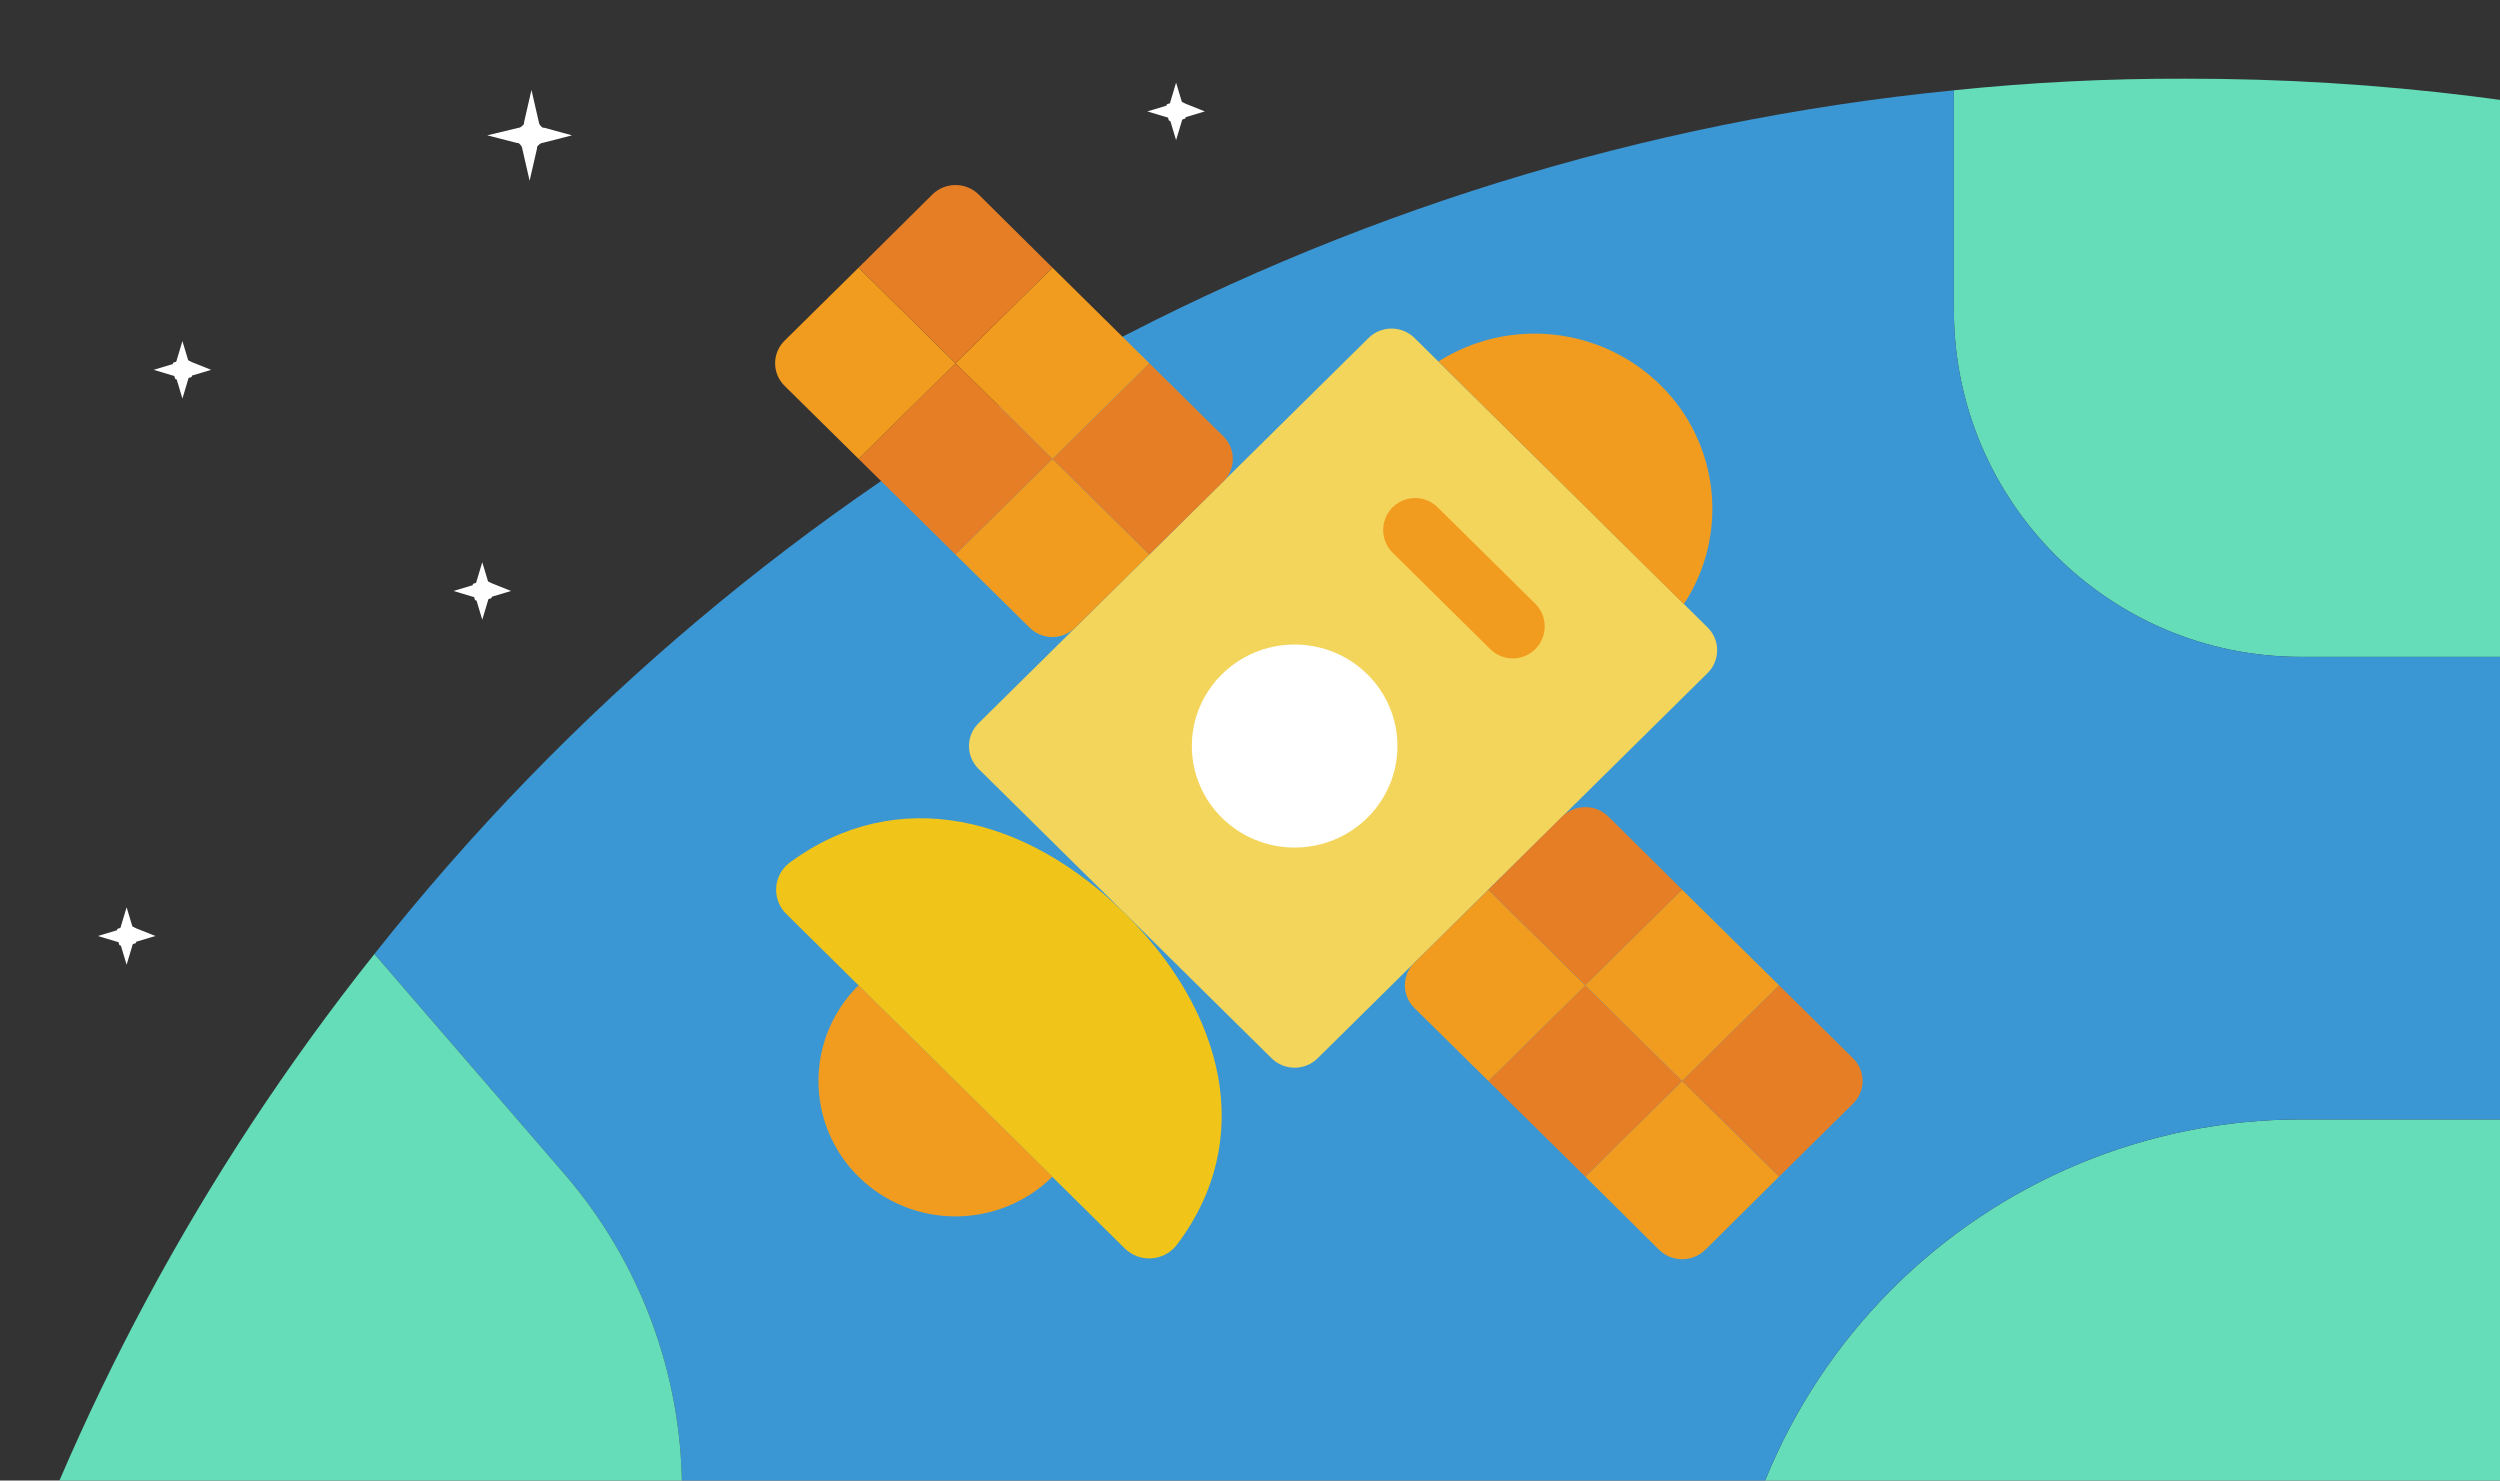 <?xml version="1.0" encoding="utf-8"?>
<svg xmlns="http://www.w3.org/2000/svg" height="395px" version="1.1" viewBox="0 0 667 395" width="667px">
    <rect x="0" y="0" width="667" height="395" fill="#333333" stroke="none"/>
    <title>Artboard</title>
    <g fill="none" fill-rule="evenodd" id="Artboard" stroke="none" stroke-width="1">
        <rect height="395" id="Rectangle" width="666.042" x="0.569" y="0"/>
        <g fill-rule="nonzero" id="044-globe" transform="translate(-34, 20.995)">
            <path d="M1129.726,273.955 L882.309,851.158 C871.21,877.606 845.28,894.77 816.598,894.659 L815.056,894.659 C795.276,894.763 776.272,886.974 762.257,873.017 C748.241,859.06 740.374,840.087 740.399,820.308 L740.399,678.398 C740.366,653.891 730.595,630.401 713.237,613.101 C695.878,595.8 672.356,586.108 647.849,586.157 L643.221,586.157 C603.534,586.173 565.467,570.415 537.404,542.352 C509.341,514.288 493.582,476.222 493.597,436.535 L493.597,432.524 C493.484,391.523 509.679,352.159 538.613,323.108 C567.548,294.058 606.847,277.706 647.849,277.657 L709.549,277.657 C743.583,277.556 771.147,249.991 771.249,215.958 C770.72,182.103 743.403,154.787 709.549,154.258 L647.849,154.258 C596.735,154.258 555.299,112.822 555.299,61.708 L555.299,3.093 C575.796,0.973 596.392,-0.057 616.999,6.51718263e-14 C822.988,-0.252 1015.444,102.576 1129.726,273.955 L1129.726,273.955 Z" fill="#65DDB9" id="Shape"/>
            <path d="M1234.002,617.007 C1234.25,847.775 1105.386,1059.292 900.202,1164.902 C862.815,1113.51 803.907,1082.123 740.399,1079.756 C701.643,1081.255 663.132,1072.98 628.413,1055.693 C581.521,1030.702 529.149,1017.768 476.014,1018.056 C393.848,1018.077 317.347,1059.931 273.021,1129.116 C229.104,1099.86 189.267,1064.899 154.557,1025.151 C161.961,787.915 277.649,756.448 277.649,617.007 C277.342,568.861 264.703,521.597 240.937,479.725 C224.114,447.678 215.527,411.951 215.949,375.76 C215.749,345.182 204.708,315.667 184.79,292.465 L133.888,233.542 C237.261,102.717 389.374,19.534 555.299,3.093 L555.299,61.708 C555.299,112.822 596.735,154.258 647.849,154.258 L709.549,154.258 C743.403,154.787 770.72,182.103 771.249,215.958 C771.147,249.991 743.583,277.556 709.549,277.657 L647.849,277.657 C606.847,277.706 567.548,294.058 538.613,323.108 C509.679,352.159 493.484,391.523 493.599,432.524 L493.599,436.535 C493.582,476.222 509.341,514.288 537.404,542.352 C565.467,570.415 603.534,586.173 643.221,586.157 L647.849,586.157 C672.356,586.108 695.878,595.8 713.237,613.101 C730.595,630.401 740.366,653.891 740.399,678.398 L740.399,820.308 C740.374,840.087 748.241,859.06 762.257,873.017 C776.272,886.974 795.276,894.763 815.056,894.656 L816.598,894.656 C845.28,894.77 871.21,877.606 882.309,851.158 L1129.726,273.955 C1197.925,375.345 1234.238,494.815 1234.002,617.007 L1234.002,617.007 Z" fill="#3B97D3" id="Shape"/>
            <g fill="#65DDB9" id="Group" transform="translate(0, 233.542)">
                <path d="M277.649,383.465 C277.649,522.906 161.961,554.373 154.557,791.609 C-43.436,567.685 -52.15,233.952 133.888,-1.77635684e-14 L184.79,58.923 C204.708,82.125 215.749,111.64 215.949,142.218 C215.527,178.409 224.114,214.137 240.937,246.183 C264.703,288.055 277.342,335.319 277.649,383.465 L277.649,383.465 Z" id="Shape"/>
            </g>
        </g>
        <g fill-rule="nonzero" id="Group" transform="translate(206.801, 49.364)">
            <path d="M132.464,232.991 L54.256,155.747 C52.635,154.145 51.723,151.96 51.723,149.68 C51.723,147.401 52.635,145.216 54.256,143.613 L158.32,40.812 C161.727,37.461 167.192,37.461 170.599,40.812 L248.807,118.056 C250.425,119.658 251.335,121.841 251.335,124.119 C251.335,126.396 250.425,128.579 248.807,130.182 L144.743,232.991 C141.334,236.338 135.873,236.338 132.464,232.991 L132.464,232.991 Z" fill="#F3D55B" id="Path"/>
            <path d="M99.841,98.583 L80.129,118.039 C78.504,119.677 76.292,120.599 73.985,120.599 C71.677,120.599 69.465,119.677 67.841,118.039 L48.129,98.583 L73.985,73.068 L99.841,98.583 Z" fill="#F29C1F" id="Path"/>
            <path d="M119.553,79.127 L99.841,98.583 L73.985,73.068 L99.841,47.553 L119.553,67.009 C121.19,68.6 122.113,70.785 122.113,73.068 C122.113,75.351 121.19,77.536 119.553,79.127 Z" fill="#E57E25" id="Path"/>
            <polygon fill="#F29C1F" id="Path" points="99.841 47.553 73.985 73.068 48.129 47.553 73.985 22.039"/>
            <polygon fill="#E57E25" id="Path" points="73.985 73.068 48.129 98.583 22.273 73.068 48.129 47.553"/>
            <path d="M48.129,47.553 L22.273,73.068 L2.561,53.612 C0.924,52.021 0,49.836 0,47.553 C0,45.271 0.924,43.085 2.561,41.495 L22.273,22.039 L48.129,47.553 Z" fill="#F29C1F" id="Path"/>
            <path d="M73.985,22.039 L48.129,47.553 L22.273,22.039 L41.985,2.497 C45.404,-0.832 50.853,-0.832 54.273,2.497 L73.985,22.039 Z" fill="#E57E25" id="Path"/>
            <path d="M267.862,264.556 L248.15,284.097 C244.731,287.427 239.281,287.427 235.862,284.097 L216.15,264.556 L242.006,239.041 L267.862,264.556 Z" fill="#F29C1F" id="Path"/>
            <polygon fill="#E57E25" id="Path" points="242.006 239.041 216.15 264.556 190.294 239.041 216.15 213.527"/>
            <path d="M216.15,213.527 L190.294,239.041 L170.582,219.585 C168.945,217.995 168.021,215.809 168.021,213.527 C168.021,211.244 168.945,209.059 170.582,207.468 L190.294,188.012 L216.15,213.527 Z" fill="#F29C1F" id="Path"/>
            <path d="M242.006,188.012 L216.15,213.527 L190.294,188.012 L210.006,168.471 C213.425,165.141 218.875,165.141 222.294,168.471 L242.006,188.012 Z" fill="#E57E25" id="Path"/>
            <polygon fill="#F29C1F" id="Path" points="267.862 213.527 242.006 239.041 216.15 213.527 242.006 188.012"/>
            <path d="M287.574,245.1 L267.862,264.556 L242.006,239.041 L267.862,213.527 L287.574,232.983 C289.211,234.573 290.135,236.759 290.135,239.041 C290.135,241.324 289.211,243.509 287.574,245.1 L287.574,245.1 Z" fill="#E57E25" id="Path"/>
            <path d="M2.979,194.48 C1.102,192.643 0.117,190.08 0.281,187.458 C0.444,184.837 1.741,182.416 3.832,180.827 C32.513,159.613 67.081,168.428 93.372,194.403 C119.664,220.379 128.598,254.512 107.12,282.834 C105.481,284.921 103.03,286.207 100.382,286.37 C97.734,286.533 95.143,285.557 93.261,283.688 L2.979,194.48 Z" fill="#F0C419" id="Path"/>
            <path d="M73.968,264.59 C59.615,278.694 36.608,278.694 22.256,264.59 C15.415,257.854 11.563,248.655 11.563,239.054 C11.563,229.454 15.415,220.255 22.256,213.518 L73.968,264.59 Z" fill="#F29C1F" id="Path"/>
            <path d="M176.956,47.084 C195.76,35.184 220.279,37.777 236.178,53.347 C251.975,68.842 254.596,93.35 242.433,111.835 L176.956,47.084 Z" fill="#F29C1F" id="Path"/>
            <ellipse cx="138.608" cy="149.68" fill="#FFFFFF" id="Oval" rx="27.426" ry="27.085"/>
            <path d="M196.779,126.299 C194.542,126.292 192.397,125.406 190.806,123.833 L164.95,98.293 C162.669,96.175 161.722,92.984 162.478,89.965 C163.234,86.946 165.573,84.578 168.583,83.786 C171.592,82.994 174.795,83.903 176.939,86.158 L202.795,111.698 C205.252,114.128 206.001,117.799 204.693,120.997 C203.384,124.195 200.277,126.288 196.822,126.299 L196.779,126.299 Z" fill="#F29C1F" id="Path"/>
        </g>
        <path d="M316.336,27.68 C315.825,27.68 315.825,27.68 316.336,27.68 C315.825,27.68 315.825,27.68 316.336,27.68 C315.314,27.168 315.314,27.168 315.314,27.168 L313.78,22.055 L312.246,27.168 C312.246,27.168 312.246,27.68 311.735,27.68 C311.735,27.68 311.735,27.68 311.735,27.68 C311.735,27.68 311.223,27.68 311.223,28.191 L306.11,29.725 L311.223,31.259 C311.223,31.259 311.735,31.259 311.735,31.77 C311.735,31.77 311.735,31.77 311.735,31.77 C311.735,31.77 311.735,32.281 312.246,32.281 L313.78,37.394 L315.314,32.281 C315.314,32.281 315.314,31.77 315.825,31.77 C315.825,31.77 315.825,31.77 315.825,31.77 C315.825,31.77 316.336,31.77 316.336,31.259 L321.45,29.725 L316.336,27.68 Z" fill="#FFFFFF" fill-rule="nonzero" id="Path"/>
        <path d="M36.336,247.68 C35.825,247.68 35.825,247.68 36.336,247.68 C35.825,247.68 35.825,247.68 36.336,247.68 C35.314,247.168 35.314,247.168 35.314,247.168 L33.78,242.055 L32.246,247.168 C32.246,247.168 32.246,247.68 31.735,247.68 C31.735,247.68 31.735,247.68 31.735,247.68 C31.735,247.68 31.223,247.68 31.223,248.191 L26.11,249.725 L31.223,251.259 C31.223,251.259 31.735,251.259 31.735,251.77 C31.735,251.77 31.735,251.77 31.735,251.77 C31.735,251.77 31.735,252.281 32.246,252.281 L33.78,257.394 L35.314,252.281 C35.314,252.281 35.314,251.77 35.825,251.77 C35.825,251.77 35.825,251.77 35.825,251.77 C35.825,251.77 36.336,251.77 36.336,251.259 L41.45,249.725 L36.336,247.68 Z" fill="#FFFFFF" fill-rule="nonzero" id="Path"/>
        <path d="M131.226,155.624 C130.715,155.624 130.715,155.624 131.226,155.624 C130.715,155.624 130.715,155.624 131.226,155.624 C130.204,155.113 130.204,155.113 130.204,155.113 L128.67,150 L127.136,155.113 C127.136,155.113 127.136,155.624 126.624,155.624 C126.624,155.624 126.624,155.624 126.624,155.624 C126.624,155.624 126.113,155.624 126.113,156.136 L121,157.67 L126.113,159.204 C126.113,159.204 126.624,159.204 126.624,159.715 C126.624,159.715 126.624,159.715 126.624,159.715 C126.624,159.715 126.624,160.226 127.136,160.226 L128.67,165.339 L130.204,160.226 C130.204,160.226 130.204,159.715 130.715,159.715 C130.715,159.715 130.715,159.715 130.715,159.715 C130.715,159.715 131.226,159.715 131.226,159.204 L136.339,157.67 L131.226,155.624 Z" fill="#FFFFFF" fill-rule="nonzero" id="Path"/>
        <path d="M51.226,96.624 C50.715,96.624 50.715,96.624 51.226,96.624 C50.715,96.624 50.715,96.624 51.226,96.624 C50.204,96.113 50.204,96.113 50.204,96.113 L48.67,91 L47.136,96.113 C47.136,96.113 47.136,96.624 46.624,96.624 C46.624,96.624 46.624,96.624 46.624,96.624 C46.624,96.624 46.113,96.624 46.113,97.136 L41,98.67 L46.113,100.204 C46.113,100.204 46.624,100.204 46.624,100.715 C46.624,100.715 46.624,100.715 46.624,100.715 C46.624,100.715 46.624,101.226 47.136,101.226 L48.67,106.339 L50.204,101.226 C50.204,101.226 50.204,100.715 50.715,100.715 C50.715,100.715 50.715,100.715 50.715,100.715 C50.715,100.715 51.226,100.715 51.226,100.204 L56.339,98.67 L51.226,96.624 Z" fill="#FFFFFF" fill-rule="nonzero" id="Path"/>
        <path d="M145.234,34.092 C144.743,34.092 144.743,34.092 144.251,33.587 C144.251,33.587 144.251,33.587 144.251,33.587 C144.251,33.587 143.76,33.083 143.76,32.578 L141.794,24 L139.828,32.578 C139.828,33.083 139.828,33.083 139.337,33.587 L139.337,33.587 C139.337,33.587 138.846,34.092 138.354,34.092 L130,36.11 L137.863,38.128 C138.354,38.128 138.354,38.128 138.846,38.633 C138.846,38.633 138.846,38.633 138.846,38.633 C138.846,38.633 139.337,39.138 139.337,39.642 L141.303,48.22 L143.268,39.642 C143.268,39.138 143.268,39.138 143.76,38.633 C143.76,38.633 143.76,38.633 143.76,38.633 C143.76,38.633 144.251,38.128 144.743,38.128 L152.606,36.11 L145.234,34.092 Z" fill="#FFFFFF" fill-rule="nonzero" id="Path"/>
    </g>
</svg>